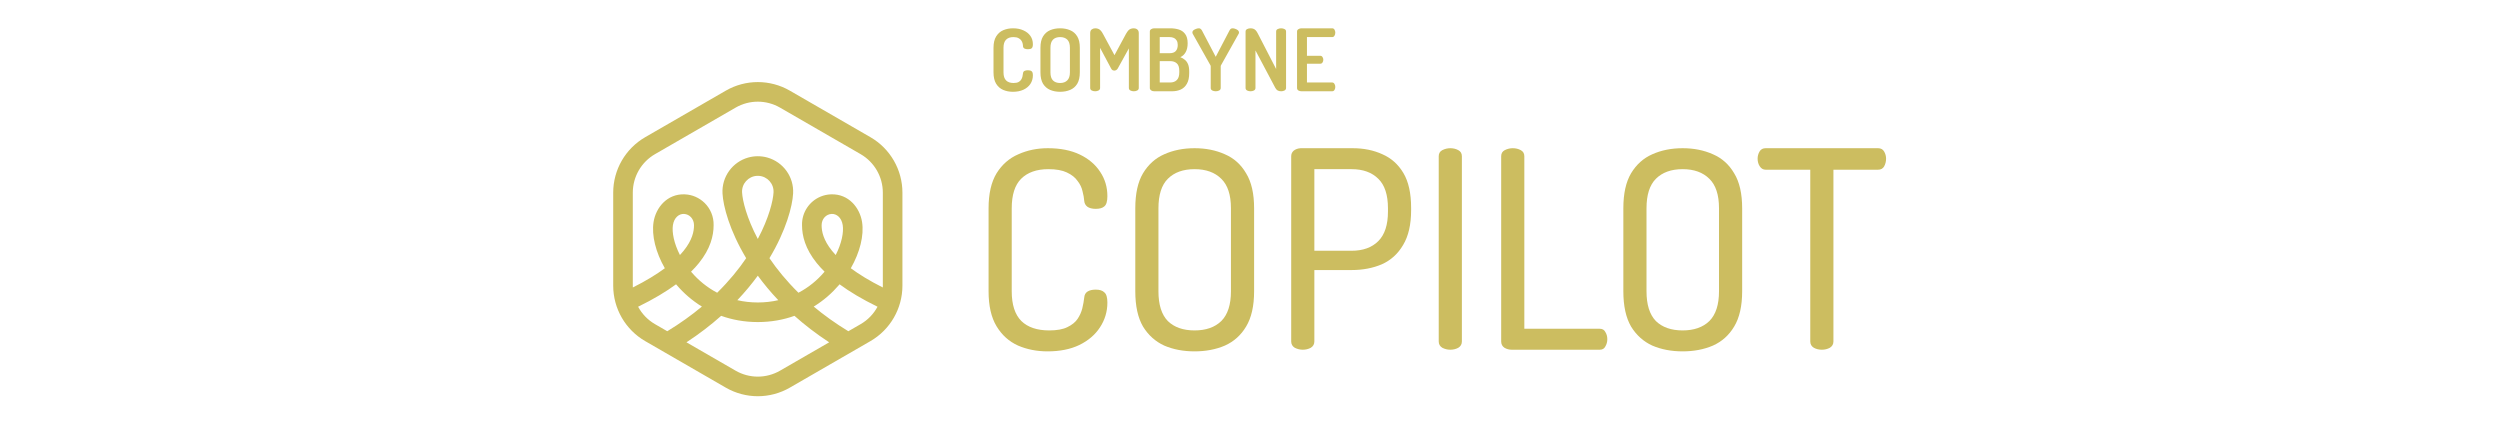 <svg width="265" height="45" viewBox="0 0 265 45" fill="none" xmlns="http://www.w3.org/2000/svg">
<path d="M106.335 9.529C106.651 9.663 106.995 9.73 107.367 9.73C107.793 9.73 108.164 9.657 108.481 9.511C108.797 9.365 109.044 9.161 109.22 8.899C109.397 8.631 109.485 8.327 109.485 7.986C109.485 7.767 109.442 7.623 109.357 7.557C109.272 7.483 109.138 7.447 108.955 7.447C108.809 7.447 108.688 7.471 108.59 7.52C108.499 7.569 108.447 7.657 108.435 7.785C108.423 7.888 108.404 7.998 108.38 8.114C108.356 8.229 108.31 8.339 108.243 8.442C108.182 8.546 108.088 8.631 107.96 8.698C107.832 8.765 107.656 8.798 107.43 8.798C107.09 8.798 106.828 8.707 106.645 8.524C106.463 8.342 106.371 8.056 106.371 7.666V5.064C106.371 4.68 106.46 4.397 106.636 4.214C106.819 4.026 107.077 3.931 107.412 3.931C107.644 3.931 107.826 3.968 107.96 4.041C108.094 4.108 108.194 4.193 108.261 4.297C108.328 4.394 108.374 4.498 108.398 4.607C108.423 4.711 108.435 4.802 108.435 4.881C108.441 5.003 108.493 5.091 108.59 5.146C108.688 5.195 108.812 5.219 108.965 5.219C109.141 5.219 109.272 5.185 109.357 5.118C109.442 5.045 109.485 4.902 109.485 4.689C109.485 4.348 109.397 4.053 109.22 3.804C109.044 3.554 108.797 3.359 108.481 3.219C108.17 3.073 107.802 3 107.376 3C107.004 3 106.66 3.067 106.344 3.201C106.033 3.335 105.784 3.554 105.595 3.858C105.406 4.163 105.312 4.564 105.312 5.064V7.666C105.312 8.165 105.403 8.567 105.586 8.871C105.775 9.176 106.024 9.395 106.335 9.529Z" fill="#CCBD60"/>
<path fill-rule="evenodd" clip-rule="evenodd" d="M112.37 9.73C111.98 9.73 111.627 9.663 111.311 9.529C111 9.395 110.751 9.179 110.562 8.881C110.379 8.576 110.288 8.171 110.288 7.666V5.064C110.288 4.558 110.379 4.157 110.562 3.858C110.751 3.554 111 3.335 111.311 3.201C111.627 3.067 111.98 3 112.37 3C112.759 3 113.112 3.067 113.429 3.201C113.752 3.335 114.004 3.554 114.187 3.858C114.37 4.157 114.461 4.558 114.461 5.064V7.666C114.461 8.171 114.37 8.576 114.187 8.881C114.004 9.179 113.755 9.395 113.438 9.529C113.122 9.663 112.765 9.73 112.37 9.73ZM112.37 8.798C112.692 8.798 112.945 8.707 113.128 8.524C113.316 8.342 113.411 8.056 113.411 7.666V5.064C113.411 4.674 113.319 4.388 113.137 4.205C112.954 4.023 112.699 3.931 112.37 3.931C112.047 3.931 111.795 4.023 111.612 4.205C111.435 4.388 111.347 4.674 111.347 5.064V7.666C111.347 8.056 111.435 8.342 111.612 8.524C111.795 8.707 112.047 8.798 112.37 8.798Z" fill="#CCBD60"/>
<path d="M115.724 9.593C115.834 9.648 115.955 9.675 116.089 9.675C116.217 9.675 116.336 9.648 116.445 9.593C116.555 9.532 116.61 9.444 116.61 9.328V5.073L117.769 7.246C117.812 7.337 117.867 7.401 117.934 7.438C118.001 7.468 118.065 7.483 118.126 7.483C118.186 7.483 118.25 7.465 118.317 7.429C118.384 7.392 118.442 7.331 118.491 7.246L119.66 5.128V9.328C119.66 9.444 119.714 9.532 119.824 9.593C119.934 9.648 120.055 9.675 120.189 9.675C120.317 9.675 120.436 9.648 120.545 9.593C120.655 9.532 120.71 9.444 120.71 9.328V3.52C120.71 3.332 120.655 3.198 120.545 3.119C120.442 3.04 120.323 3 120.189 3C120.061 3 119.952 3.018 119.861 3.055C119.769 3.085 119.684 3.143 119.605 3.228C119.532 3.307 119.45 3.426 119.358 3.584L118.135 5.849L116.911 3.584C116.826 3.426 116.744 3.307 116.665 3.228C116.585 3.143 116.5 3.085 116.409 3.055C116.318 3.018 116.211 3 116.089 3C115.955 3 115.834 3.04 115.724 3.119C115.614 3.198 115.56 3.332 115.56 3.52V9.328C115.56 9.444 115.614 9.532 115.724 9.593Z" fill="#CCBD60"/>
<path fill-rule="evenodd" clip-rule="evenodd" d="M122.348 9.675C122.208 9.675 122.095 9.641 122.01 9.575C121.925 9.508 121.882 9.428 121.882 9.337V3.347C121.882 3.231 121.931 3.146 122.028 3.091C122.126 3.03 122.232 3 122.348 3H124.046C124.369 3 124.67 3.043 124.95 3.128C125.23 3.213 125.455 3.371 125.626 3.603C125.802 3.834 125.891 4.163 125.891 4.589C125.891 4.966 125.821 5.28 125.681 5.529C125.541 5.779 125.352 5.955 125.114 6.059C125.303 6.132 125.468 6.229 125.608 6.351C125.748 6.467 125.857 6.622 125.936 6.817C126.015 7.012 126.055 7.261 126.055 7.566V7.748C126.055 8.223 125.973 8.601 125.808 8.881C125.65 9.161 125.434 9.365 125.16 9.492C124.886 9.614 124.579 9.675 124.238 9.675H122.348ZM122.932 8.744H124.028C124.332 8.744 124.57 8.658 124.74 8.488C124.917 8.317 125.005 8.044 125.005 7.666V7.52C125.005 7.136 124.917 6.869 124.74 6.716C124.57 6.558 124.332 6.479 124.028 6.479H122.932V8.744ZM122.932 5.639H123.991C124.277 5.639 124.491 5.563 124.631 5.411C124.771 5.258 124.841 5.042 124.841 4.762C124.841 4.574 124.804 4.418 124.731 4.297C124.658 4.175 124.557 4.084 124.43 4.023C124.308 3.962 124.156 3.931 123.973 3.931H122.932V5.639Z" fill="#CCBD60"/>
<path d="M128.501 9.593C128.617 9.648 128.738 9.675 128.866 9.675C129 9.675 129.122 9.648 129.231 9.593C129.341 9.532 129.396 9.444 129.396 9.328V7.027C129.396 6.984 129.405 6.951 129.423 6.926L131.304 3.566C131.322 3.542 131.332 3.517 131.332 3.493V3.438C131.332 3.347 131.295 3.271 131.222 3.21C131.149 3.149 131.061 3.1 130.957 3.064C130.854 3.021 130.753 3 130.656 3C130.571 3 130.504 3.021 130.455 3.064C130.412 3.1 130.37 3.155 130.327 3.228L128.866 6.022L127.405 3.228C127.362 3.155 127.317 3.1 127.268 3.064C127.226 3.021 127.162 3 127.076 3C126.979 3 126.879 3.021 126.775 3.064C126.672 3.1 126.58 3.149 126.501 3.21C126.428 3.271 126.392 3.347 126.392 3.438C126.392 3.45 126.395 3.469 126.401 3.493L126.419 3.566L128.309 6.926C128.327 6.951 128.336 6.984 128.336 7.027V9.328C128.336 9.444 128.391 9.532 128.501 9.593Z" fill="#CCBD60"/>
<path d="M132.559 9.675C132.426 9.675 132.304 9.648 132.194 9.593C132.085 9.532 132.03 9.444 132.03 9.328V3.347C132.03 3.225 132.085 3.137 132.194 3.082C132.304 3.027 132.426 3 132.559 3C132.681 3 132.785 3.018 132.87 3.055C132.961 3.085 133.043 3.143 133.117 3.228C133.19 3.307 133.266 3.426 133.345 3.584L135.271 7.319V3.338C135.271 3.216 135.326 3.131 135.436 3.082C135.545 3.027 135.667 3 135.801 3C135.929 3 136.048 3.027 136.157 3.082C136.267 3.131 136.322 3.216 136.322 3.338V9.328C136.322 9.444 136.267 9.532 136.157 9.593C136.048 9.648 135.929 9.675 135.801 9.675C135.667 9.675 135.545 9.648 135.436 9.593C135.332 9.532 135.247 9.438 135.18 9.31L133.08 5.347V9.328C133.08 9.444 133.025 9.532 132.916 9.593C132.806 9.648 132.687 9.675 132.559 9.675Z" fill="#CCBD60"/>
<path d="M137.953 9.675C137.837 9.675 137.731 9.648 137.633 9.593C137.536 9.532 137.487 9.444 137.487 9.328V3.347C137.487 3.231 137.536 3.146 137.633 3.091C137.731 3.03 137.837 3 137.953 3H141.204C141.319 3 141.405 3.049 141.459 3.146C141.514 3.244 141.542 3.347 141.542 3.457C141.542 3.584 141.511 3.697 141.45 3.794C141.395 3.886 141.313 3.931 141.204 3.931H138.537V5.913H139.944C140.047 5.913 140.126 5.955 140.181 6.041C140.242 6.126 140.272 6.226 140.272 6.342C140.272 6.433 140.245 6.525 140.19 6.616C140.141 6.707 140.059 6.753 139.944 6.753H138.537V8.744H141.204C141.313 8.744 141.395 8.792 141.45 8.89C141.511 8.981 141.542 9.091 141.542 9.218C141.542 9.328 141.514 9.431 141.459 9.529C141.405 9.626 141.319 9.675 141.204 9.675H137.953Z" fill="#CCBD60"/>
<path fill-rule="evenodd" clip-rule="evenodd" d="M83.723 9.61C81.623 8.397 79.035 8.397 76.934 9.61L68.395 14.54C66.294 15.753 65 17.994 65 20.42V30.28C65 32.706 66.294 34.947 68.395 36.16L76.934 41.09C79.035 42.303 81.623 42.303 83.723 41.09L92.263 36.16C94.363 34.947 95.657 32.706 95.657 30.28V20.42C95.657 17.994 94.363 15.753 92.263 14.54L83.723 9.61ZM77.973 11.409C79.431 10.567 81.227 10.567 82.685 11.409L91.224 16.339C92.682 17.181 93.58 18.737 93.58 20.42V30.28C93.58 30.344 93.579 30.408 93.576 30.472C92.162 29.761 91.054 29.077 90.186 28.434C91.154 26.744 91.6 24.948 91.38 23.54C91.142 22.009 89.948 20.546 88.115 20.599L88.073 20.601C87.689 20.616 87.329 20.698 87.001 20.832C85.806 21.319 84.981 22.507 85.015 23.866L85.015 23.876C85.015 24.978 85.345 26.365 86.576 27.889C86.818 28.188 87.093 28.491 87.405 28.797C87.386 28.82 87.367 28.843 87.347 28.865C86.627 29.703 85.722 30.462 84.635 31.03C83.379 29.795 82.368 28.553 81.561 27.368C83.329 24.423 83.998 21.854 84.07 20.508C84.165 18.725 82.998 17.166 81.348 16.701C81.023 16.609 80.68 16.56 80.328 16.56C79.975 16.56 79.633 16.609 79.307 16.701C77.658 17.166 76.49 18.725 76.586 20.508C76.658 21.854 77.326 24.423 79.095 27.368C78.288 28.553 77.277 29.795 76.021 31.03C74.935 30.461 74.03 29.702 73.31 28.865C73.291 28.843 73.271 28.82 73.252 28.797C73.565 28.491 73.84 28.188 74.081 27.889C75.313 26.365 75.643 24.978 75.643 23.876L75.643 23.867C75.665 22.947 75.294 22.104 74.684 21.507C74.409 21.239 74.086 21.019 73.727 20.862C73.38 20.71 72.996 20.617 72.585 20.601L72.547 20.599C70.711 20.544 69.516 22.008 69.277 23.54C69.058 24.948 69.503 26.744 70.472 28.434C69.604 29.077 68.495 29.761 67.081 30.472C67.079 30.408 67.077 30.344 67.077 30.28V20.42C67.077 18.737 67.975 17.181 69.433 16.339L77.973 11.409ZM71.663 30.136C70.606 30.915 69.284 31.71 67.64 32.513C68.048 33.271 68.662 33.916 69.433 34.361L70.731 35.111C72.108 34.275 73.326 33.395 74.401 32.497C73.357 31.855 72.466 31.07 71.736 30.22C71.711 30.192 71.687 30.164 71.663 30.136ZM72.765 36.285L77.973 39.291C79.431 40.133 81.227 40.133 82.685 39.291L87.892 36.285C86.514 35.385 85.293 34.441 84.213 33.478C83.054 33.894 81.761 34.137 80.34 34.139L80.317 34.139C78.896 34.137 77.603 33.893 76.443 33.478C75.363 34.44 74.142 35.384 72.765 36.285ZM89.925 35.111L91.224 34.361C91.995 33.916 92.61 33.271 93.017 32.513C91.373 31.71 90.052 30.915 88.994 30.136L88.951 30.186L88.922 30.22C88.191 31.07 87.3 31.856 86.255 32.498C87.331 33.396 88.548 34.276 89.925 35.111ZM88.585 27.033C89.221 25.789 89.445 24.615 89.328 23.86C89.202 23.054 88.677 22.655 88.159 22.676L88.145 22.677C87.574 22.707 87.092 23.195 87.092 23.876C87.092 24.512 87.264 25.435 88.192 26.584C88.31 26.73 88.441 26.879 88.585 27.033ZM81.995 20.397C82.045 19.476 81.338 18.689 80.417 18.64C80.388 18.639 80.359 18.638 80.33 18.638C80.3 18.638 80.269 18.638 80.239 18.64C79.318 18.689 78.611 19.476 78.66 20.397C78.707 21.268 79.144 23.097 80.328 25.329C81.511 23.097 81.949 21.268 81.995 20.397ZM78.157 31.819C78.982 30.95 79.702 30.078 80.328 29.222C80.954 30.078 81.674 30.95 82.499 31.819C81.824 31.975 81.1 32.061 80.329 32.062C79.557 32.061 78.833 31.975 78.157 31.819ZM72.073 27.033C71.436 25.789 71.212 24.615 71.33 23.86C71.455 23.054 71.981 22.655 72.499 22.676L72.512 22.677C73.084 22.707 73.565 23.195 73.565 23.876C73.565 24.512 73.393 25.435 72.465 26.584C72.347 26.73 72.217 26.879 72.073 27.033Z" fill="#CCBD60"/>
<path d="M107.916 36.632C108.87 37.041 109.912 37.245 111.042 37.245C112.347 37.245 113.467 37.021 114.402 36.573C115.357 36.106 116.087 35.482 116.594 34.703C117.12 33.904 117.383 33.028 117.383 32.073C117.383 31.528 117.276 31.167 117.061 30.992C116.867 30.797 116.565 30.7 116.156 30.7C115.785 30.7 115.493 30.768 115.279 30.904C115.065 31.041 114.948 31.255 114.928 31.547C114.889 31.898 114.821 32.278 114.724 32.687C114.626 33.077 114.461 33.447 114.227 33.797C113.993 34.148 113.633 34.44 113.146 34.674C112.678 34.908 112.036 35.025 111.217 35.025C109.932 35.025 108.948 34.693 108.266 34.031C107.584 33.349 107.243 32.297 107.243 30.875V22.08C107.243 20.658 107.575 19.616 108.237 18.953C108.919 18.272 109.883 17.931 111.13 17.931C111.948 17.931 112.6 18.048 113.087 18.281C113.594 18.515 113.974 18.817 114.227 19.187C114.5 19.538 114.675 19.908 114.753 20.297C114.85 20.668 114.909 20.999 114.928 21.291C114.948 21.544 115.055 21.749 115.25 21.905C115.464 22.061 115.766 22.138 116.156 22.138C116.565 22.138 116.867 22.051 117.061 21.875C117.276 21.7 117.383 21.34 117.383 20.794C117.383 19.84 117.13 18.983 116.623 18.223C116.117 17.444 115.396 16.83 114.461 16.382C113.526 15.934 112.396 15.71 111.071 15.71C109.941 15.71 108.899 15.924 107.945 16.353C106.99 16.762 106.221 17.434 105.636 18.369C105.071 19.304 104.789 20.541 104.789 22.08V30.875C104.789 32.414 105.071 33.651 105.636 34.586C106.201 35.521 106.961 36.203 107.916 36.632Z" fill="#CCBD60"/>
<path fill-rule="evenodd" clip-rule="evenodd" d="M126.623 37.245C125.435 37.245 124.363 37.041 123.409 36.632C122.474 36.203 121.724 35.531 121.159 34.615C120.613 33.68 120.341 32.434 120.341 30.875V22.08C120.341 20.522 120.613 19.285 121.159 18.369C121.724 17.434 122.474 16.762 123.409 16.353C124.363 15.924 125.435 15.71 126.623 15.71C127.811 15.71 128.883 15.924 129.837 16.353C130.792 16.762 131.542 17.434 132.087 18.369C132.652 19.285 132.935 20.522 132.935 22.08V30.875C132.935 32.434 132.652 33.68 132.087 34.615C131.542 35.531 130.792 36.203 129.837 36.632C128.883 37.041 127.811 37.245 126.623 37.245ZM126.623 35.025C127.831 35.025 128.776 34.693 129.457 34.031C130.139 33.349 130.48 32.297 130.48 30.875V22.08C130.48 20.658 130.139 19.616 129.457 18.953C128.776 18.272 127.831 17.931 126.623 17.931C125.415 17.931 124.47 18.272 123.789 18.953C123.126 19.616 122.795 20.658 122.795 22.08V30.875C122.795 32.297 123.126 33.349 123.789 34.031C124.47 34.693 125.415 35.025 126.623 35.025Z" fill="#CCBD60"/>
<path fill-rule="evenodd" clip-rule="evenodd" d="M138.095 37.07C137.802 37.07 137.52 37.002 137.247 36.865C136.994 36.709 136.867 36.486 136.867 36.193V16.557C136.867 16.324 136.955 16.129 137.13 15.973C137.325 15.817 137.569 15.729 137.861 15.71H143.383C144.552 15.71 145.604 15.924 146.539 16.353C147.474 16.762 148.215 17.424 148.76 18.34C149.305 19.255 149.578 20.483 149.578 22.021V22.285C149.578 23.804 149.296 25.031 148.731 25.966C148.185 26.901 147.435 27.583 146.481 28.012C145.526 28.421 144.455 28.625 143.267 28.625H139.322V36.193C139.322 36.486 139.195 36.709 138.942 36.865C138.689 37.002 138.406 37.07 138.095 37.07ZM139.322 26.58H143.267C144.474 26.58 145.419 26.239 146.101 25.557C146.783 24.875 147.124 23.833 147.124 22.431V22.08C147.124 20.658 146.783 19.616 146.101 18.953C145.419 18.272 144.474 17.931 143.267 17.931H139.322V26.58Z" fill="#CCBD60"/>
<path d="M153.732 37.07C153.44 37.07 153.157 37.002 152.885 36.865C152.631 36.709 152.505 36.486 152.505 36.193V16.557C152.505 16.265 152.631 16.051 152.885 15.915C153.157 15.778 153.44 15.71 153.732 15.71C154.044 15.71 154.326 15.778 154.579 15.915C154.833 16.051 154.959 16.265 154.959 16.557V36.193C154.959 36.486 154.833 36.709 154.579 36.865C154.326 37.002 154.044 37.07 153.732 37.07Z" fill="#CCBD60"/>
<path d="M160.235 37.07C159.963 37.07 159.709 37.002 159.476 36.865C159.242 36.709 159.125 36.486 159.125 36.193V16.557C159.125 16.265 159.252 16.051 159.505 15.915C159.778 15.778 160.06 15.71 160.352 15.71C160.664 15.71 160.946 15.778 161.2 15.915C161.453 16.051 161.579 16.265 161.579 16.557V34.849H169.586C169.858 34.849 170.053 34.966 170.17 35.2C170.306 35.414 170.375 35.667 170.375 35.959C170.375 36.232 170.306 36.486 170.17 36.719C170.053 36.953 169.858 37.07 169.586 37.07H160.235Z" fill="#CCBD60"/>
<path fill-rule="evenodd" clip-rule="evenodd" d="M178.357 37.245C177.169 37.245 176.098 37.041 175.143 36.632C174.208 36.203 173.458 35.531 172.893 34.615C172.348 33.68 172.075 32.434 172.075 30.875V22.08C172.075 20.522 172.348 19.285 172.893 18.369C173.458 17.434 174.208 16.762 175.143 16.353C176.098 15.924 177.169 15.71 178.357 15.71C179.546 15.71 180.617 15.924 181.572 16.353C182.526 16.762 183.276 17.434 183.822 18.369C184.387 19.285 184.669 20.522 184.669 22.08V30.875C184.669 32.434 184.387 33.68 183.822 34.615C183.276 35.531 182.526 36.203 181.572 36.632C180.617 37.041 179.546 37.245 178.357 37.245ZM178.357 35.025C179.565 35.025 180.51 34.693 181.192 34.031C181.874 33.349 182.215 32.297 182.215 30.875V22.08C182.215 20.658 181.874 19.616 181.192 18.953C180.51 18.272 179.565 17.931 178.357 17.931C177.15 17.931 176.205 18.272 175.523 18.953C174.861 19.616 174.53 20.658 174.53 22.08V30.875C174.53 32.297 174.861 33.349 175.523 34.031C176.205 34.693 177.15 35.025 178.357 35.025Z" fill="#CCBD60"/>
<path d="M192.268 36.865C192.521 37.002 192.804 37.07 193.115 37.07C193.427 37.07 193.71 37.002 193.963 36.865C194.216 36.709 194.343 36.486 194.343 36.193V17.989H199.076C199.369 17.989 199.583 17.872 199.719 17.639C199.856 17.385 199.924 17.113 199.924 16.82C199.924 16.548 199.856 16.294 199.719 16.061C199.583 15.827 199.369 15.71 199.076 15.71H187.155C186.862 15.71 186.648 15.827 186.512 16.061C186.375 16.294 186.307 16.548 186.307 16.82C186.307 17.132 186.385 17.405 186.541 17.639C186.697 17.872 186.901 17.989 187.155 17.989H191.888V36.193C191.888 36.486 192.015 36.709 192.268 36.865Z" fill="#CCBD60"/>
</svg>

